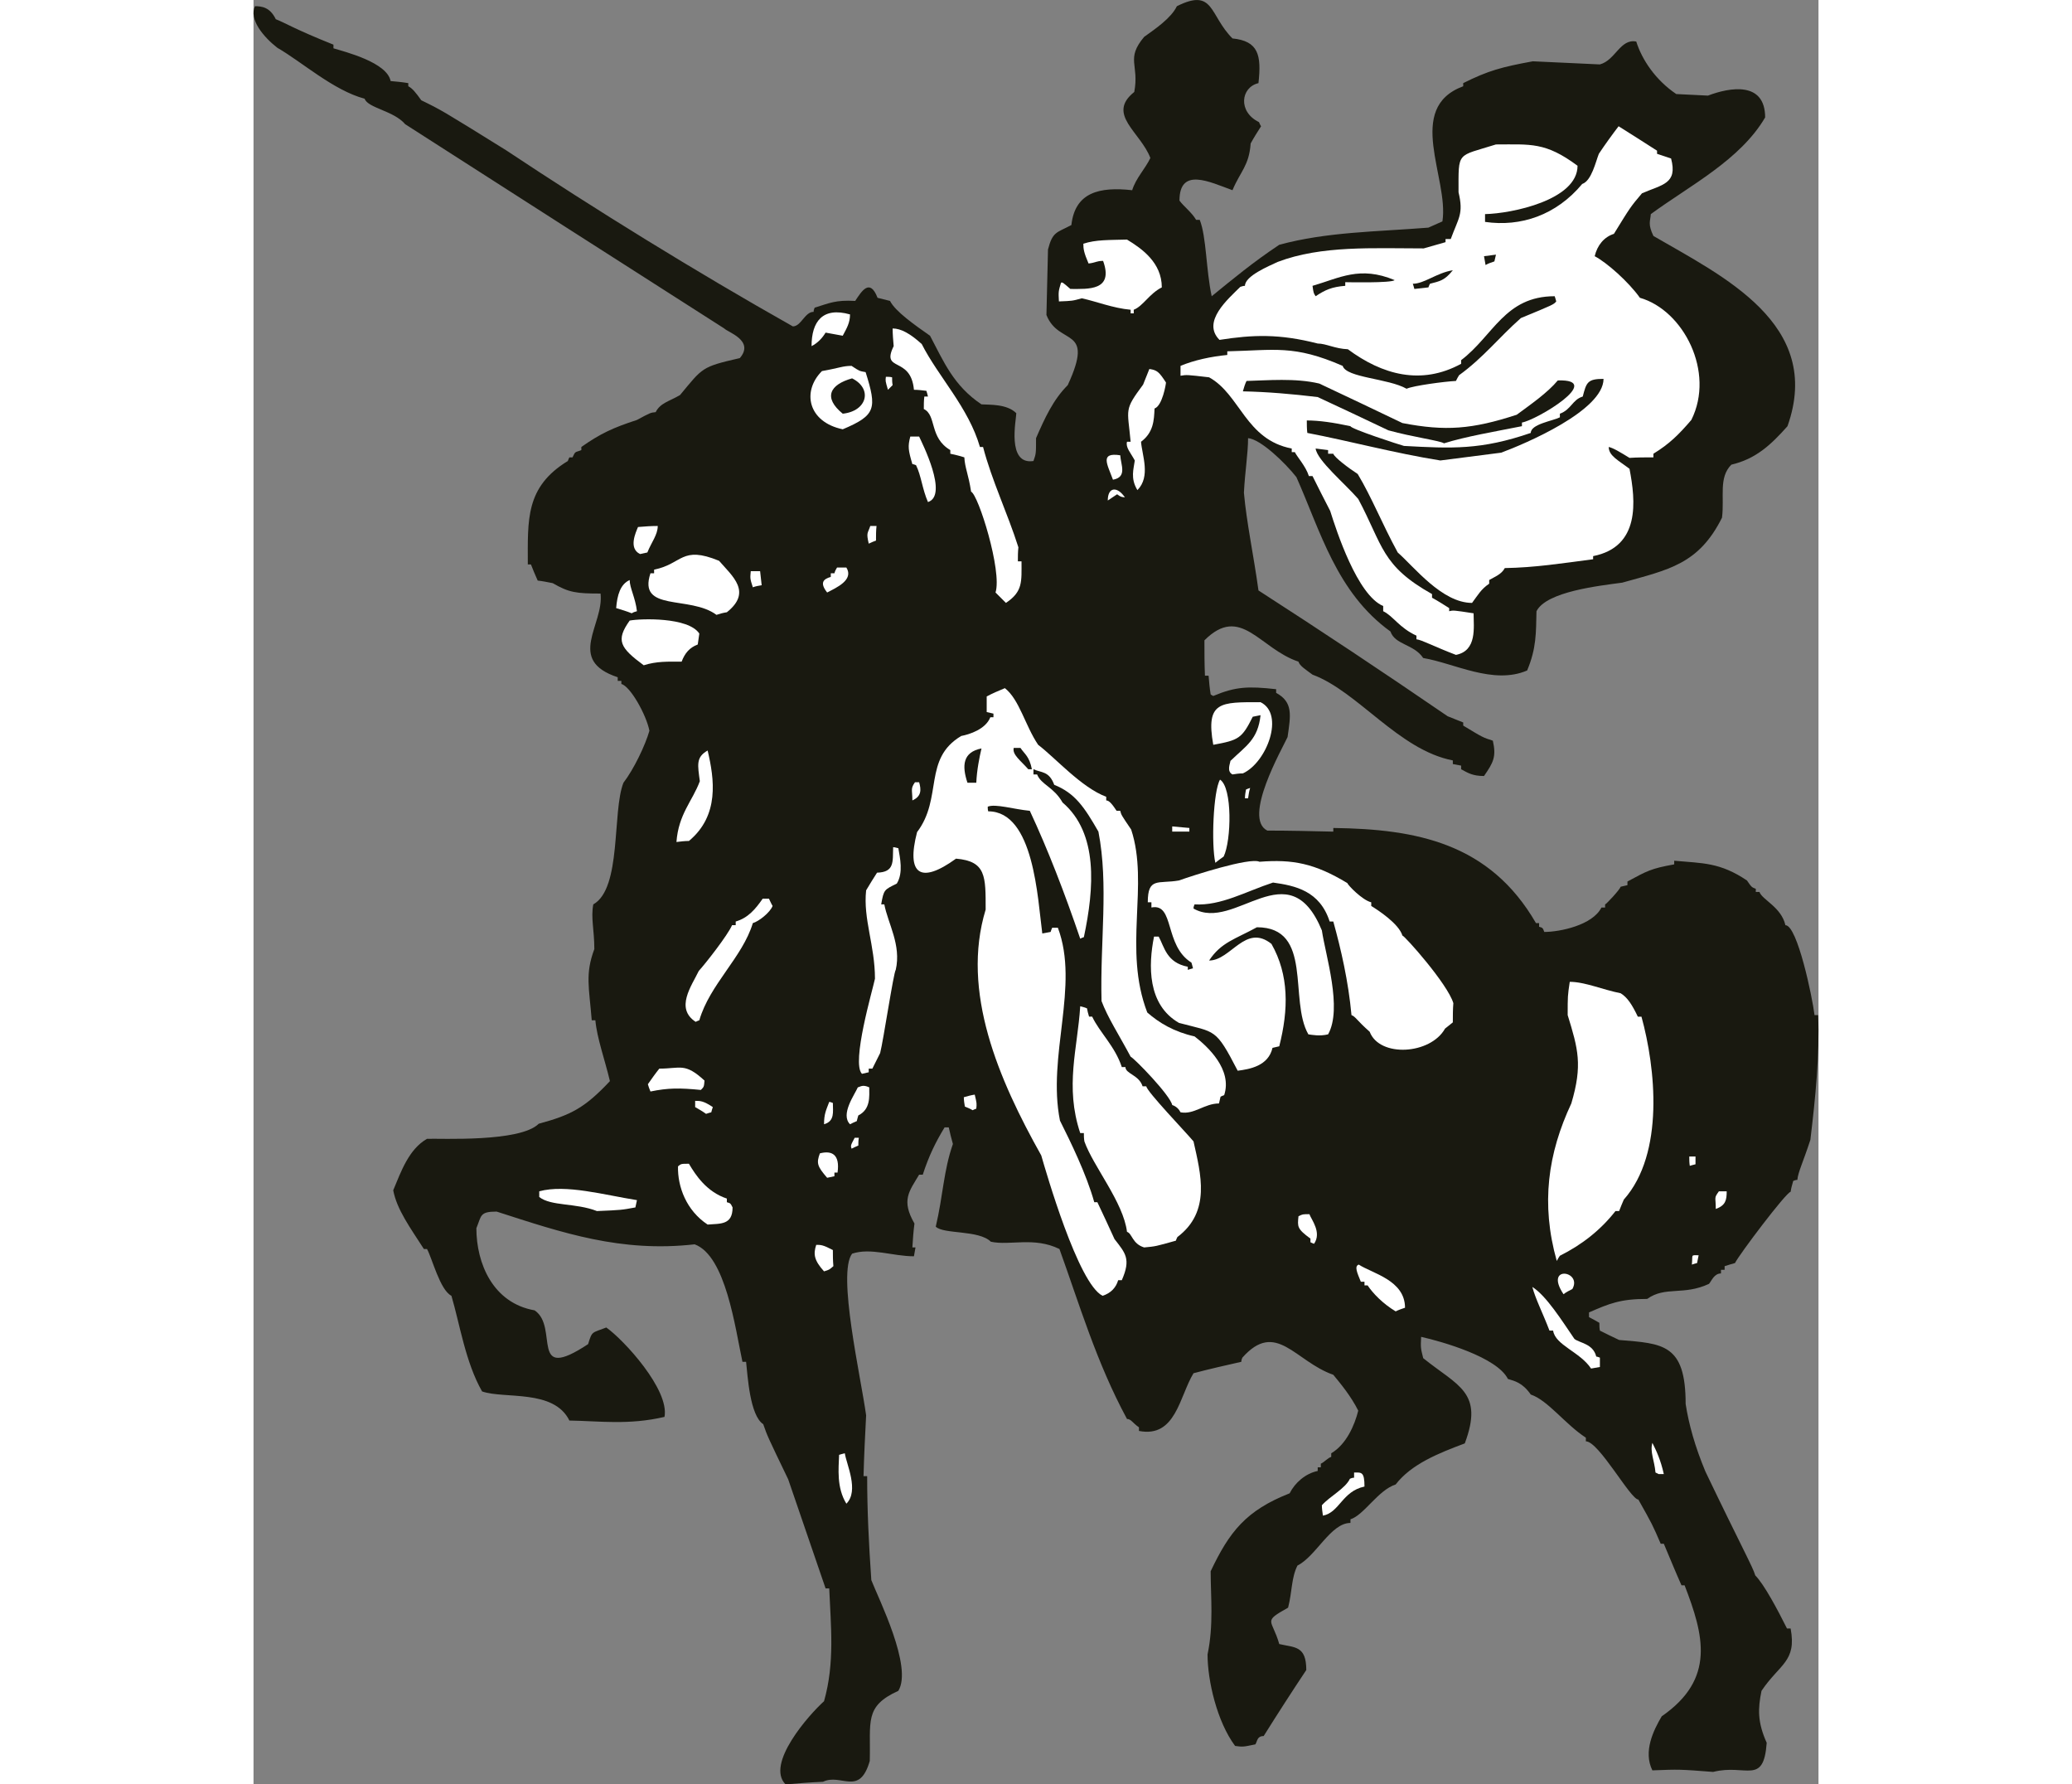 <?xml version="1.0" encoding="UTF-8"?>
<!DOCTYPE svg PUBLIC "-//W3C//DTD SVG 1.1//EN" "http://www.w3.org/Graphics/SVG/1.1/DTD/svg11.dtd">
<!-- Creator: CorelDRAW -->
<svg xmlns="http://www.w3.org/2000/svg" xml:space="preserve" width="7.848in" height="6.757in" version="1.1" style="shape-rendering:geometricPrecision; text-rendering:geometricPrecision; image-rendering:optimizeQuality; fill-rule:evenodd; clip-rule:evenodd"
viewBox="0 0 7847.72 8945.85"
 xmlns:xlink="http://www.w3.org/1999/xlink"
 xmlns:xodm="http://www.corel.com/coreldraw/odm/2003">
 <rect x="0" y="0" width="7847.72" height="8945.85" fill="#808080" stroke="none"/>
 <defs>
  <style type="text/css">
   <![CDATA[
    .fil0 {fill:#191910}
    .fil1 {fill:white}
   ]]>
  </style>
 </defs>
 <g id="Outline">
  <g id="_2008644816976">
   <path class="fil0" d="M2668.1 8945.85c-101.63,-101.63 117.27,-349.19 192.83,-416.95 54.73,-192.83 33.88,-377.86 26.06,-565.48 -7.81,0 -13.03,0 -18.23,0 -62.55,-182.41 -125.09,-364.83 -187.63,-547.24 -104.24,-216.29 -104.24,-216.29 -125.09,-276.22 -67.75,-44.31 -78.18,-244.96 -85.99,-312.72 -7.82,0 -13.04,0 -18.24,0 -36.48,-169.38 -83.39,-531.61 -239.75,-588.93 -370.04,41.69 -661.9,-57.33 -992.85,-164.17 -86,0 -75.58,20.84 -101.63,83.39 0,177.2 83.39,375.25 291.86,411.73 125.09,83.39 -31.27,367.44 268.41,169.39 20.85,-67.75 18.24,-54.73 91.21,-83.39 88.6,62.54 317.92,312.71 291.86,448.22 -179.81,41.69 -323.13,20.84 -476.88,18.24 -78.18,-158.97 -325.74,-106.85 -437.8,-145.94 -83.39,-145.93 -112.05,-338.76 -153.75,-479.49 -57.33,-28.66 -96.42,-187.62 -122.47,-234.53 -5.21,0 -10.43,0 -15.64,0 -70.36,-109.45 -135.51,-198.05 -153.75,-294.47 39.09,-93.81 78.18,-205.87 169.39,-257.98 67.75,-2.61 466.46,18.23 560.27,-75.58 164.17,-44.3 231.93,-80.78 357.01,-213.68 -26.06,-109.45 -65.15,-216.29 -72.97,-304.9 -7.82,0 -13.03,0 -18.24,0 -13.03,-164.17 -33.88,-231.93 13.03,-357.01 0,-96.42 -18.24,-156.36 -5.21,-224.11 143.32,-80.78 93.81,-463.85 151.14,-609.78 52.11,-67.75 109.45,-187.63 130.29,-260.59 -15.64,-80.79 -96.43,-224.11 -140.72,-234.53 0,-5.21 0,-10.43 0,-15.64 -7.81,0 -13.03,0 -18.24,0 0,-7.82 0,-13.04 0,-18.24 -260.59,-86 -67.75,-263.2 -86,-419.55 -122.47,0 -158.96,-5.21 -239.74,-52.12 -26.06,-5.21 -52.12,-10.42 -75.58,-13.03 -13.03,-28.66 -23.45,-54.73 -33.88,-80.78 -5.21,0 -10.42,0 -15.64,0 0,-224.11 -13.03,-388.28 200.66,-518.58 2.61,-7.82 5.21,-13.03 7.82,-18.24 5.21,0 10.42,0 15.64,0 15.64,-33.88 13.03,-23.46 44.3,-36.48 0,-5.21 0,-10.42 0,-15.64 96.42,-67.75 158.97,-96.42 278.83,-135.51 67.75,-36.48 67.75,-36.48 93.82,-39.08 23.45,-46.91 70.36,-54.73 122.47,-86 114.67,-138.12 106.85,-140.72 299.68,-185.02 75.58,-88.6 -62.54,-130.29 -78.18,-148.54 -534.21,-341.38 -1068.43,-682.75 -1600.04,-1024.13 -57.33,-67.75 -187.62,-80.78 -203.26,-127.69 -156.36,-41.7 -315.32,-185.02 -437.8,-255.38 -70.36,-54.72 -143.33,-143.32 -112.05,-208.47 33.88,0 75.57,5.21 104.23,65.15 46.91,18.24 93.82,49.51 289.26,127.69 0,5.21 0,10.43 0,18.24 59.93,18.24 268.41,70.36 286.65,164.17 28.66,2.61 57.33,5.21 88.6,10.43 0,5.21 0,10.42 0,15.64 20.85,10.42 39.09,33.88 65.15,70.36 101.63,49.51 101.63,49.51 424.77,250.16 443,294.47 948.55,607.18 1438.46,883.41 41.7,0 59.94,-72.96 104.24,-72.96 0,-7.82 2.61,-15.64 5.21,-20.85 75.57,-23.46 104.24,-39.09 203.26,-33.88 31.27,-46.91 72.96,-117.27 112.05,-15.64 20.85,5.21 41.69,10.42 62.54,15.64 26.06,52.12 122.48,119.87 200.66,174.6 67.75,127.69 117.27,250.17 257.99,343.98 41.69,2.61 127.69,-2.61 174.59,44.3 0,31.27 -49.51,260.6 86,239.75 13.03,-36.48 13.03,-36.48 13.03,-114.66 44.3,-101.63 86,-192.84 158.97,-265.8 138.11,-299.68 -44.31,-192.84 -106.85,-351.8 2.61,-109.45 5.21,-218.9 7.82,-328.34 23.45,-91.21 44.3,-83.39 117.27,-122.48 18.23,-164.17 140.72,-192.83 304.89,-174.6 18.24,-59.93 65.15,-106.84 91.21,-161.56 -49.51,-130.29 -221.51,-218.9 -80.78,-330.95 26.06,-138.12 -44.31,-164.17 49.51,-276.22 54.72,-39.09 135.5,-93.82 164.17,-153.75 187.62,-93.81 161.56,44.3 278.83,161.56 130.29,13.03 145.93,83.39 130.29,224.11 -88.6,20.84 -104.24,143.32 2.61,195.44 2.61,5.21 5.21,13.03 10.42,20.85 -18.24,28.66 -36.48,57.33 -52.12,86 -7.81,112.05 -52.11,140.72 -91.2,234.53 -114.66,-41.69 -265.8,-117.27 -265.8,52.12 20.85,28.67 62.54,59.94 83.39,96.42 5.21,0 10.42,0 18.24,0 33.88,86 31.27,250.17 59.93,383.07 112.05,-91.2 205.87,-169.38 338.77,-257.98 239.74,-65.15 487.31,-65.15 747.9,-86 23.45,-10.42 46.91,-20.85 70.36,-31.27 33.88,-216.29 -190.24,-568.09 104.23,-677.54 0,-5.21 0,-10.43 0,-15.64 125.09,-62.55 192.84,-80.78 349.19,-109.45 112.06,5.21 224.11,10.43 336.17,15.64 78.18,-20.84 101.63,-130.29 182.41,-114.66 28.67,91.21 96.42,192.84 200.66,263.2 52.12,2.61 104.24,5.21 158.97,7.82 109.45,-41.7 286.65,-72.97 286.65,109.45 -125.08,213.69 -377.86,341.38 -573.3,484.7 -2.61,36.48 -15.64,49.51 13.03,109.45 343.98,200.66 854.74,440.4 672.33,953.76 -83.39,93.82 -158.97,164.17 -281.44,192.84 -65.16,65.15 -33.88,161.56 -46.91,265.8 -117.27,234.53 -268.4,260.59 -500.34,325.74 -114.66,15.64 -380.46,44.3 -429.98,143.33 -2.61,109.45 0,185.01 -46.91,297.07 -169.39,72.96 -364.83,-36.48 -521.19,-62.55 -46.91,-70.35 -140.72,-65.15 -164.17,-132.9 -271.01,-195.44 -351.8,-505.54 -471.67,-773.95 -57.33,-72.97 -179.81,-190.24 -242.35,-195.44 0,75.57 -15.64,169.39 -20.85,273.62 13.04,148.54 49.52,317.92 72.97,489.92 315.32,203.26 617.6,403.92 948.55,630.63 26.06,10.42 52.12,20.85 78.18,31.27 0,5.21 0,10.42 0,15.64 99.02,59.93 99.02,59.93 148.54,75.58 18.24,80.78 2.61,109.45 -44.3,177.2 -57.33,0 -80.78,-15.64 -114.66,-33.88 0,-7.82 0,-13.03 0,-18.24 -15.64,-2.61 -28.66,-5.21 -41.69,-7.82 0,-7.81 0,-13.03 0,-18.23 -271.02,-52.12 -476.89,-346.59 -703.6,-429.98 -31.27,-23.45 -65.15,-44.3 -70.36,-65.15 -195.44,-65.15 -289.26,-289.25 -471.67,-106.84 0,57.33 0,117.27 2.61,177.2 5.21,0 10.43,0 18.24,0 2.61,31.27 5.21,62.54 10.43,93.81 2.6,2.61 7.81,5.21 13.03,7.82 112.05,-46.91 174.59,-49.51 315.32,-33.88 0,5.21 0,10.42 0,18.24 86,46.91 72.96,112.05 57.33,221.51 -26.06,57.33 -226.71,406.52 -101.63,469.06 109.45,0 218.9,2.61 330.96,5.21 0,-7.81 0,-13.03 0,-18.24 416.94,5.21 784.38,75.58 1016.3,476.89 5.21,0 10.43,0 15.64,0 0,5.21 0,10.42 0,18.23 18.23,5.21 18.23,5.21 26.06,26.06 78.18,0 242.35,-33.88 286.65,-122.48 5.21,0 10.42,0 18.24,0 0,-5.21 0,-10.42 0,-15.64 7.81,-2.61 72.96,-72.96 78.18,-88.6 10.42,-2.61 20.85,-5.21 33.88,-7.82 0,-7.82 0,-13.03 0,-18.24 96.42,-52.12 117.27,-65.15 234.53,-86 0,-7.81 0,-13.03 0,-18.24 143.32,13.04 229.32,7.82 364.83,99.02 23.45,33.88 23.45,33.88 44.3,41.7 0,5.21 0,10.42 0,15.64 5.21,0 10.43,0 18.24,0 13.03,39.09 109.45,75.57 130.29,166.78 59.94,0 135.51,362.22 145.94,450.82 5.21,0 10.42,0 18.23,0 7.82,200.66 -13.03,409.13 -39.08,625.42 -36.48,112.06 -62.54,164.17 -65.15,200.66 -7.82,0 -15.64,2.61 -20.85,5.21 -5.21,18.24 -10.42,36.48 -13.03,54.73 -20.85,0 -260.6,317.92 -278.84,357.01 -18.23,5.21 -36.48,10.42 -52.11,15.64 0,5.21 0,10.43 0,18.24 -7.82,0 -13.04,0 -18.24,0 0,5.21 0,10.42 0,18.24 -33.88,0 -46.91,36.48 -59.94,52.12 -127.69,59.93 -218.9,10.42 -310.1,75.57 -135.51,0 -190.24,23.46 -291.87,67.75 0,7.82 0,15.64 0,23.46 15.64,7.81 33.88,18.24 52.12,28.66 0,13.03 0,26.06 2.61,39.09 31.27,15.64 62.54,31.27 96.42,46.91 218.9,18.24 333.56,18.24 333.56,320.53 15.64,101.63 46.91,213.68 99.02,338.76 177.21,370.04 239.75,482.09 250.17,521.19 44.31,44.3 112.06,171.99 158.97,265.8 5.21,0 10.42,0 18.24,0 31.27,166.78 -54.73,177.2 -145.94,312.71 -18.23,88.6 -20.84,156.36 26.06,260.6 -15.64,216.29 -104.24,104.23 -268.41,145.93 -169.39,-13.03 -169.39,-13.03 -304.9,-7.82 -46.91,-93.81 5.21,-200.66 46.91,-271.01 271.01,-187.63 211.08,-406.53 114.66,-656.7 -5.21,0 -10.43,0 -15.64,0 -31.28,-70.36 -59.94,-140.72 -88.6,-208.47 -5.21,0 -10.42,0 -15.64,0 -41.7,-96.43 -41.7,-96.43 -112.05,-221.51 -39.09,0 -198.05,-291.87 -263.2,-291.87 0,-7.81 0,-13.03 0,-18.24 -104.23,-67.75 -190.23,-187.62 -276.22,-216.29 -41.69,-59.93 -80.78,-67.75 -114.66,-78.18 -54.73,-109.45 -330.95,-187.63 -435.19,-211.08 -2.61,54.73 -2.61,54.73 10.42,106.84 174.6,140.72 304.9,169.39 208.48,427.38 -132.9,49.51 -268.41,104.23 -346.59,205.86 -88.6,28.67 -158.97,153.75 -226.72,174.6 0,5.21 0,10.42 0,18.24 -99.02,0 -171.99,166.78 -265.8,213.68 -31.27,62.54 -26.06,130.29 -46.91,211.08 -130.29,72.97 -80.78,54.73 -44.3,182.41 78.18,18.24 135.51,7.82 135.51,130.29 -72.97,109.45 -143.33,218.9 -213.68,330.96 -33.88,0 -31.28,26.06 -41.7,41.69 -62.54,13.03 -62.54,13.03 -101.63,7.82 -91.2,-122.48 -138.12,-328.35 -138.12,-458.65 31.28,-148.54 15.64,-286.65 15.64,-416.95 93.81,-198.05 177.2,-304.89 396.1,-390.88 26.06,-52.12 78.18,-99.02 140.72,-112.06 0,-7.81 0,-13.03 0,-18.23 5.21,0 10.43,0 15.64,0 0,-7.82 0,-13.04 0,-18.24 18.24,-7.82 33.88,-28.67 52.12,-33.88 0,-7.82 0,-13.04 0,-18.24 75.58,-44.31 117.27,-140.72 135.51,-213.68 -36.48,-72.97 -88.6,-135.51 -125.08,-179.81 -192.84,-67.75 -286.65,-276.22 -456.04,-85.99 -2.61,5.21 -5.21,13.03 -5.21,20.84 -80.78,18.24 -161.56,36.48 -239.74,57.33 -70.36,114.66 -88.6,325.74 -273.63,289.26 0,-7.82 0,-13.04 0,-18.24 -31.27,-20.85 -39.09,-41.7 -59.93,-41.7 -153.75,-284.05 -239.75,-578.51 -338.77,-852.14 -127.69,-62.54 -247.56,-15.64 -343.98,-36.48 -59.94,-59.94 -237.14,-36.48 -276.23,-75.58 36.48,-153.75 39.09,-281.44 86,-414.34 -7.81,-28.66 -15.64,-57.33 -20.85,-83.39 -7.81,0 -15.64,0 -20.84,0 -44.31,72.97 -78.18,140.72 -109.45,237.14 -7.81,0 -13.03,0 -18.24,0 -49.51,83.39 -91.2,127.69 -23.45,244.95 -5.21,39.09 -7.82,78.18 -10.43,119.87 5.21,0 10.43,0 15.64,0 -2.6,13.03 -5.21,28.66 -7.81,44.3 -106.85,0 -216.29,-44.3 -310.1,-13.03 -75.58,99.02 44.3,620.21 70.35,810.44 -5.21,101.63 -10.42,203.26 -13.03,304.9 5.21,0 10.43,0 18.24,0 0,169.39 7.82,333.56 20.85,521.19 36.48,93.81 208.47,435.18 135.51,555.06 -171.99,78.18 -138.12,153.75 -143.33,351.8 -52.12,179.81 -143.32,59.93 -234.53,104.24 -62.54,2.61 -125.08,7.81 -187.62,13.03z"/>
   <path class="fil1" d="M5362.62 7598.59c-2.61,-18.24 -5.21,-36.48 -5.21,-52.12 39.09,-44.3 117.27,-83.39 140.72,-132.9 5.21,-2.61 13.03,-5.21 20.84,-5.21 0,-10.42 0,-18.23 0,-26.06 36.48,0 52.12,-5.21 52.12,70.36 -112.05,23.45 -125.08,130.29 -208.47,145.93z"/>
   <path class="fil1" d="M2972.99 7538.66c-49.51,-80.79 -39.08,-174.6 -36.48,-244.96 7.81,-2.61 18.23,-5.21 28.66,-7.81 7.81,54.72 72.96,187.63 7.81,252.78z"/>
   <path class="fil1" d="M7046.04 7390.12c-5.21,-2.61 -10.42,-5.21 -15.64,-7.82 -5.21,-59.93 -28.66,-104.24 -15.64,-148.54 20.85,41.69 41.7,86 57.33,156.36 -10.42,0 -18.24,0 -26.06,0z"/>
   <path class="fil1" d="M6707.27 6861.12c-54.73,-83.39 -179.81,-117.27 -190.24,-190.23 -7.81,0 -13.03,0 -18.24,0 -33.88,-88.6 -70.35,-158.97 -85.99,-218.9 70.35,44.3 148.54,169.39 211.08,260.59 26.06,20.85 93.81,23.46 109.45,88.6 5.21,0 10.43,2.61 18.24,5.21 0,15.64 0,31.27 0,46.91 -15.64,2.61 -31.27,5.21 -44.3,7.81z"/>
   <path class="fil1" d="M5727.45 6574.47c-65.15,-39.09 -114.66,-91.21 -140.72,-130.3 -5.21,0 -10.42,0 -15.64,0 0,-7.81 0,-13.03 0,-18.24 -7.81,0 -13.03,0 -18.24,0 -18.24,-44.3 -33.88,-78.18 -10.42,-85.99 67.75,44.3 231.93,78.18 231.93,216.29 -15.64,5.21 -31.27,10.42 -46.91,18.24z"/>
   <path class="fil1" d="M4257.71 6496.29c-122.48,-59.93 -284.05,-622.81 -307.49,-703.59 -213.69,-380.47 -403.92,-820.87 -278.84,-1232.6 0,-166.78 2.61,-242.35 -148.54,-255.38 -179.81,130.29 -250.17,78.18 -195.44,-132.9 130.29,-171.99 28.66,-367.44 221.51,-482.09 41.69,-7.82 122.47,-33.88 145.93,-93.81 5.21,0 10.42,0 15.64,0 0,-7.82 0,-13.04 0,-18.24 -13.03,-2.61 -23.46,-5.21 -33.88,-7.82 0,-26.06 0,-52.12 0,-78.18 28.66,-15.64 59.93,-28.66 91.21,-41.7 72.96,57.33 101.62,187.63 166.78,284.05 85.99,65.15 216.29,213.68 341.37,260.6 0,5.21 0,10.42 0,18.24 15.64,0 31.27,20.84 52.12,52.11 5.21,0 10.42,0 18.24,0 5.21,20.85 5.21,20.85 54.72,93.82 91.21,276.22 -41.69,599.36 80.79,917.28 59.93,52.11 132.9,96.42 237.13,119.87 67.75,52.12 190.24,166.78 148.54,294.47 -7.81,2.61 -13.03,5.21 -18.23,7.81 -2.61,10.43 -5.21,20.85 -7.82,33.88 -72.97,0 -125.08,57.33 -192.83,44.31 -13.04,-26.06 -33.88,-33.88 -41.7,-36.48 -10.42,-49.51 -187.63,-231.93 -208.47,-242.35 -59.94,-112.05 -114.66,-195.44 -145.94,-278.83 -7.81,-299.68 36.48,-581.12 -15.64,-849.53 -70.35,-122.48 -117.27,-192.83 -221.5,-234.53 -26.06,-70.36 -65.15,-59.93 -104.24,-78.18 0,7.81 0,15.64 0,26.06 5.21,0 10.42,0 18.24,0 20.85,52.12 83.39,62.55 127.69,140.72 179.81,153.75 158.97,429.98 106.85,674.93 -7.82,2.61 -13.03,5.21 -18.24,7.82 -78.18,-229.32 -161.56,-445.61 -252.78,-641.06 -80.78,-7.81 -171.99,-36.48 -211.08,-20.84 0,7.81 0,15.64 2.61,23.45 229.32,0 247.56,437.8 271.01,612.39 13.03,-2.6 26.06,-5.21 41.7,-7.81 2.61,-7.82 5.21,-15.64 7.81,-20.85 7.82,0 18.24,0 28.67,0 109.45,291.87 -54.73,641.06 10.42,966.8 52.12,104.24 132.9,268.41 171.99,409.13 5.21,0 10.42,0 15.64,0 28.66,59.94 57.33,122.48 85.99,185.02 54.73,70.36 83.39,99.02 36.48,205.87 -7.81,0 -13.03,0 -18.24,0 -10.42,36.48 -36.48,65.15 -78.18,78.18z"/>
   <path class="fil1" d="M6569.16 6488.47c-99.02,-148.54 96.42,-117.27 44.3,-26.06 -15.64,7.82 -31.27,15.64 -44.3,26.06z"/>
   <path class="fil1" d="M2860.93 6373.81c-49.51,-54.73 -54.73,-86 -39.09,-132.9 23.46,0 33.88,0 83.39,26.06 0,26.06 0,52.12 2.61,80.78 -20.85,18.24 -20.85,18.24 -46.91,26.06z"/>
   <path class="fil1" d="M7212.81 6339.94c5.21,-52.12 -7.81,-46.91 33.88,-46.91 -2.6,13.04 -5.21,26.06 -7.81,39.09 -10.42,2.61 -18.24,5.21 -26.06,7.82z"/>
   <path class="fil1" d="M6535.28 6321.7c-80.78,-286.65 -44.3,-539.43 72.97,-789.6 57.33,-192.83 33.88,-273.62 -18.24,-443 0,-96.42 0,-96.42 10.42,-166.78 75.58,0 164.17,39.09 255.38,57.33 33.88,20.85 57.33,57.33 86,117.27 5.21,0 10.42,0 18.24,0 70.35,255.38 117.27,685.36 -88.6,917.28 -7.82,18.24 -15.64,36.48 -23.46,57.33 -7.81,0 -13.03,0 -18.24,0 -75.57,96.42 -169.38,169.39 -278.83,224.1 -5.21,7.82 -10.42,15.64 -15.64,26.06z"/>
   <path class="fil1" d="M4466.18 6253.94c-59.94,-18.24 -59.94,-70.36 -86,-78.18 -18.24,-148.54 -169.39,-328.35 -213.68,-453.43 -2.61,-15.64 -2.61,-28.67 -2.61,-41.7 -7.82,0 -13.03,0 -18.24,0 -78.18,-234.53 -13.03,-424.76 0,-635.85 10.42,2.61 20.85,5.21 33.88,10.43 2.61,13.03 5.21,26.06 10.42,41.69 5.21,0 10.43,0 15.64,0 36.48,78.18 114.66,148.54 148.54,252.78 5.21,0 10.43,0 18.24,0 0,33.88 67.75,39.09 86,96.42 5.21,0 10.42,0 18.24,0 5.21,28.67 198.05,229.33 237.14,276.23 36.48,164.17 88.6,351.8 -80.78,479.49 -2.61,5.21 -5.21,10.42 -7.82,18.24 -101.63,28.66 -101.63,28.66 -158.96,33.88z"/>
   <path class="fil1" d="M5318.31 6235.7c-7.81,-2.61 -13.03,-5.21 -18.24,-7.82 0,-7.81 0,-13.03 0,-18.24 -67.75,-49.51 -65.15,-59.93 -59.93,-112.05 20.85,-10.42 20.85,-10.42 54.73,-10.42 10.42,28.66 62.54,91.2 23.45,148.54z"/>
   <path class="fil1" d="M2277.21 6139.28c-106.84,-70.36 -151.14,-190.24 -148.54,-291.87 15.64,-13.03 15.64,-13.03 54.73,-13.03 33.88,57.33 88.6,140.72 190.23,174.6 0,5.21 0,10.42 0,18.23 18.24,5.21 18.24,5.21 28.67,26.06 0,88.6 -59.94,80.78 -125.09,86z"/>
   <path class="fil1" d="M1722.15 6071.53c-106.85,-41.7 -229.33,-23.46 -289.26,-70.36 0,-10.42 0,-20.85 0,-28.66 132.9,-36.48 325.74,18.24 489.91,44.3 -2.6,10.42 -5.21,23.46 -7.81,36.48 -70.36,13.03 -70.36,13.03 -192.83,18.24z"/>
   <path class="fil1" d="M7332.69 6061.1c0,-62.54 -10.42,-52.11 15.64,-88.6 13.04,0 26.06,0 39.09,0 0,44.3 -5.21,70.35 -54.73,88.6z"/>
   <path class="fil1" d="M2876.57 5904.75c-49.51,-57.33 -54.73,-72.97 -36.48,-122.48 59.94,-15.64 101.63,5.21 88.6,96.42 -5.21,0 -10.42,0 -15.64,0 0,5.21 0,10.43 0,18.24 -13.03,2.61 -26.06,5.21 -36.48,7.82z"/>
   <path class="fil1" d="M7202.39 5844.81c-2.61,-15.64 -2.61,-31.27 -2.61,-46.91 10.43,0 20.85,0 31.27,0 0,13.03 0,26.06 0,39.09 -10.42,2.61 -20.84,5.21 -28.66,7.81z"/>
   <path class="fil1" d="M2999.05 5758.82c-5.21,-15.64 -5.21,-15.64 15.64,-54.73 5.21,0 13.03,0 20.85,0 -2.61,13.03 -2.61,26.06 -2.61,39.09 -13.03,5.21 -23.46,10.42 -33.88,15.64z"/>
   <path class="fil1" d="M2860.93 5636.34c0,-52.12 10.42,-70.36 26.06,-112.05 5.21,0 10.43,2.61 18.24,5.21 0,44.31 10.43,91.21 -44.3,106.85z"/>
   <path class="fil1" d="M2991.23 5636.34c-49.51,-49.51 23.46,-148.54 39.09,-185.02 13.03,-2.61 23.45,-15.64 57.33,0 0,44.3 7.82,109.45 -54.72,140.72 -2.61,7.81 -5.21,18.24 -7.82,28.66 -13.03,5.21 -23.45,10.42 -33.88,15.64z"/>
   <path class="fil1" d="M2269.39 5584.22c-18.24,-13.03 -36.48,-23.46 -54.73,-33.88 0,-10.42 0,-20.85 0,-31.27 26.06,0 41.69,0 88.6,31.27 -2.61,7.82 -5.21,15.64 -7.82,26.06 -10.42,2.6 -18.24,5.21 -26.06,7.81z"/>
   <path class="fil1" d="M3606.22 5565.98c-13.03,-7.81 -26.06,-13.03 -39.08,-18.24 -2.61,-15.64 -5.21,-31.27 -5.21,-46.91 18.24,-5.21 36.48,-10.42 54.73,-13.03 10.42,44.3 10.42,44.3 7.81,70.36 -7.81,2.6 -13.03,5.21 -18.24,7.81z"/>
   <path class="fil1" d="M1990.55 5472.16c-5.21,-13.03 -10.42,-26.06 -13.03,-36.48 18.24,-26.06 36.48,-52.12 57.33,-78.18 106.84,0 127.69,-31.27 226.71,59.93 -2.61,31.27 -2.61,31.27 -18.24,46.91 -106.84,-10.42 -164.17,-10.42 -252.78,7.82z"/>
   <path class="fil1" d="M3051.17 5383.56c-54.73,-54.73 54.72,-424.76 65.15,-476.88 0,-166.78 -59.94,-299.68 -44.31,-443.01 18.24,-31.27 36.48,-59.93 54.73,-88.6 88.6,-2.61 78.18,-54.73 80.78,-127.7 7.82,0 15.64,2.61 26.06,5.21 7.81,46.91 26.06,122.48 -7.82,177.2 -62.54,31.28 -65.15,28.67 -78.18,104.24 5.21,0 10.42,0 15.64,0 18.24,96.42 86,203.26 57.33,328.34 -10.42,10.43 -62.54,357.01 -78.18,416.95 -13.03,26.06 -26.06,52.12 -39.09,78.18 -7.81,0 -13.03,0 -18.23,0 0,5.21 0,10.42 0,18.24 -13.04,2.6 -23.46,5.21 -33.88,7.81z"/>
   <path class="fil1" d="M4935.24 5367.93c-112.05,-216.29 -109.45,-190.23 -294.47,-239.75 -158.96,-91.2 -153.75,-289.25 -125.08,-432.58 7.81,0 15.64,0 23.45,0 28.66,52.12 39.09,130.3 145.93,151.14 0,5.21 0,10.43 0,15.64 7.82,-2.6 15.64,-5.21 26.06,-7.81 -2.61,-10.42 -5.21,-20.85 -7.82,-28.66 -138.11,-86 -83.39,-299.68 -200.66,-276.23 0,-10.42 0,-18.24 0,-26.06 -7.81,0 -13.03,0 -18.24,0 0,-127.7 52.12,-91.21 156.36,-109.45 65.15,-23.45 354.41,-117.27 403.92,-93.81 166.78,-13.03 276.22,7.82 440.4,106.85 2.61,10.42 75.58,85.99 119.87,96.42 0,5.21 0,10.42 0,18.24 33.88,20.84 138.12,88.6 156.36,148.54 10.42,0 226.71,242.35 255.38,338.76 -2.6,31.28 -2.6,62.55 -2.6,96.43 -13.04,10.42 -26.06,20.84 -39.09,31.27 -72.97,130.29 -328.34,145.93 -377.86,15.64 -65.15,-57.33 -70.36,-75.58 -91.21,-83.39 -15.64,-169.39 -52.12,-328.34 -91.2,-469.07 -7.82,0 -13.04,0 -18.24,0 -49.51,-153.75 -171.99,-179.81 -284.05,-195.44 -135.51,44.3 -260.6,117.27 -393.5,109.45 -2.6,5.21 -5.21,13.03 -5.21,20.85 208.47,119.87 476.88,-294.47 643.66,109.45 18.24,125.09 104.24,390.89 31.27,521.19 -41.69,10.42 -80.78,2.61 -99.02,0 -99.02,-171.99 26.06,-536.82 -257.98,-536.82 -109.45,59.94 -179.81,75.58 -239.75,166.78 109.45,0 182.41,-187.62 312.71,-83.39 88.6,156.36 86,328.35 39.09,513.37 -13.03,2.61 -23.46,5.21 -33.88,7.82 -20.85,91.2 -114.66,106.85 -174.6,114.66z"/>
   <path class="fil1" d="M2217.27 5122.97c-104.24,-67.75 -20.85,-179.81 15.64,-255.38 31.27,-33.88 145.93,-179.81 166.78,-229.32 5.21,0 10.42,0 18.24,0 0,-7.82 0,-13.03 0,-18.24 62.54,-18.24 99.02,-62.54 135.51,-114.66 10.42,0 20.84,0 31.27,0 5.21,10.42 10.42,23.46 18.24,36.48 -13.04,33.88 -70.36,78.18 -99.02,86 -52.12,171.99 -216.29,307.49 -268.41,487.3 -7.82,2.61 -13.04,5.21 -18.24,7.82z"/>
   <path class="fil1" d="M4823.19 4325.56c-20.85,-91.21 -10.42,-359.62 23.46,-416.95 62.54,39.08 57.33,304.89 18.24,385.68 -15.64,10.42 -28.67,20.84 -41.7,31.27z"/>
   <path class="fil1" d="M2120.86 4221.32c10.42,-140.72 80.78,-205.87 117.26,-304.9 -10.42,-80.78 -20.84,-119.87 39.09,-153.74 33.88,143.32 59.94,325.74 -93.81,453.42 -20.85,0 -41.7,2.61 -62.54,5.21z"/>
   <path class="fil1" d="M4606.9 4169.2c0,-10.42 0,-18.24 0,-26.06 28.66,2.61 57.33,5.21 86,7.81 0,5.21 0,10.43 0,18.24 -28.66,0 -57.33,0 -86,0z"/>
   <path class="fil1" d="M3303.94 4012.85c0,-54.73 -10.42,-57.33 13.04,-91.21 5.21,0 13.03,0 20.84,0 10.43,36.48 13.04,70.36 -33.88,91.21z"/>
   <path class="fil1" d="M4971.73 4002.42c0,-15.64 2.61,-31.27 5.21,-44.3 5.21,-2.61 13.03,-5.21 20.85,-7.82 -5.21,15.64 -7.82,33.88 -10.43,52.12 -5.21,0 -10.42,0 -15.64,0z"/>
   <path class="fil0" d="M3580.17 3924.25c-28.66,-86 -23.46,-153.75 70.36,-171.99 -10.43,44.31 -23.46,109.45 -26.06,171.99 -15.64,0 -31.27,0 -44.3,0z"/>
   <path class="fil1" d="M4909.19 3882.55c-31.27,-15.64 -10.42,-57.33 -10.42,-67.75 78.18,-75.57 138.11,-106.84 151.14,-229.32 -13.03,2.61 -26.06,5.21 -39.08,7.82 -54.73,109.45 -70.36,117.27 -198.05,140.72 -39.09,-218.9 36.48,-213.68 237.13,-213.68 122.48,59.94 31.28,302.29 -88.6,357.01 -18.24,0 -36.48,2.61 -52.12,5.21z"/>
   <path class="fil0" d="M3885.06 3856.49c-39.09,-44.3 -80.79,-72.97 -72.97,-106.85 10.42,0 20.85,0 33.88,0 20.85,31.27 44.3,41.7 57.33,106.85 -7.81,0 -13.03,0 -18.23,0z"/>
   <path class="fil1" d="M1956.68 3335.31c-119.87,-88.6 -140.72,-125.08 -70.35,-224.1 54.72,-10.43 294.47,-18.24 349.19,65.15 -2.61,18.24 -5.21,36.48 -7.82,54.73 -41.69,15.64 -65.15,44.3 -80.78,85.99 -67.75,0 -125.08,-2.6 -190.24,18.24z"/>
   <path class="fil1" d="M6029.73 3283.19c-109.45,-41.69 -171.99,-75.57 -198.06,-78.18 0,-7.81 0,-13.03 0,-18.24 -85.99,-39.08 -117.26,-99.02 -166.77,-122.47 0,-10.43 0,-18.24 0,-26.06 -130.3,-54.73 -234.53,-377.86 -265.81,-476.88 -31.27,-59.94 -59.93,-117.27 -88.6,-174.6 -7.82,0 -13.03,0 -18.24,0 -15.64,-49.51 -57.33,-93.81 -70.36,-119.87 -5.21,0 -10.42,0 -15.64,0 0,-7.81 0,-13.03 0,-18.23 -231.93,-44.31 -257.98,-271.02 -414.34,-357.01 -112.05,-13.03 -112.05,-13.03 -143.32,-7.82 0,-18.23 0,-33.87 0,-49.51 67.75,-28.66 153.74,-46.91 234.53,-54.72 0,-7.82 0,-13.03 0,-18.24 237.13,-5.21 333.55,-33.88 578.51,72.96 18.24,59.94 229.32,62.55 320.52,114.67 33.88,-15.64 192.84,-36.48 247.57,-39.09 5.21,-10.42 10.42,-20.85 15.64,-28.66 122.47,-88.6 200.66,-190.24 310.1,-286.65 164.17,-67.75 164.17,-67.75 177.2,-83.39 -2.6,-10.42 -5.21,-18.24 -7.81,-26.06 -250.17,0 -307.5,198.06 -469.07,320.53 0,5.21 0,10.43 0,18.24 -200.66,109.45 -396.1,54.73 -568.09,-72.97 -65.15,-2.6 -109.45,-28.66 -151.14,-28.66 -192.83,-49.51 -325.74,-44.3 -492.52,-18.24 -91.21,-91.2 44.3,-205.86 104.24,-265.8 7.81,-2.61 15.64,-5.21 23.45,-5.21 0,-49.51 119.87,-99.02 164.17,-119.87 218.9,-83.39 479.49,-67.75 732.26,-67.75 36.48,-10.42 72.97,-20.85 109.45,-31.27 0,-5.21 0,-10.43 0,-15.64 7.81,0 15.64,0 26.06,0 39.09,-106.85 65.15,-125.09 39.09,-234.53 0,-208.48 -10.43,-177.21 187.63,-239.75 174.59,0 247.56,-13.03 409.13,106.85 0,171.99 -330.95,239.74 -463.85,242.35 0,13.03 0,26.06 0,39.09 179.81,26.06 357.01,-33.88 487.31,-190.24 46.91,-15.64 67.75,-112.05 83.39,-151.14 31.27,-46.91 65.15,-93.81 99.02,-138.11 62.54,39.08 127.69,80.78 192.83,122.47 0,5.21 0,10.43 0,15.64 23.46,7.82 46.91,15.64 70.36,23.46 33.88,127.69 -44.31,130.29 -145.93,174.59 -57.33,67.75 -57.33,67.75 -140.72,203.26 -49.51,15.64 -83.39,57.33 -96.42,112.06 59.93,31.27 169.39,127.69 226.71,208.47 218.9,62.54 377.86,372.65 257.99,612.39 -62.55,72.97 -109.45,119.87 -190.24,169.39 0,5.21 0,10.42 0,18.24 -41.69,0 -80.78,0 -119.87,2.61 -46.91,-28.67 -80.78,-49.51 -104.23,-54.73 0,44.3 49.51,67.75 104.23,109.45 31.27,161.57 54.73,390.89 -182.41,437.8 0,5.21 0,10.43 0,15.64 -158.96,20.85 -291.86,41.7 -443,44.31 -15.64,31.27 -52.12,44.3 -78.18,59.93 0,5.21 0,10.42 0,18.24 -41.7,28.66 -54.73,54.73 -86,96.42 -151.14,0 -291.87,-182.41 -372.65,-252.78 -78.18,-143.32 -130.29,-276.22 -200.66,-393.49 -44.3,-28.66 -117.27,-83.39 -122.47,-101.63 -10.43,0 -18.24,0 -26.06,0 0,-7.82 0,-13.03 0,-18.24 -20.85,-2.61 -41.69,-5.21 -62.54,-7.81 7.81,59.93 145.93,174.59 213.68,252.77 125.09,234.53 114.66,333.56 370.04,476.89 0,5.21 0,10.42 0,18.24 28.66,15.64 57.33,33.88 86,52.11 0,5.21 0,10.43 0,15.64 20.84,-5.21 20.84,-5.21 122.47,10.42 0,70.36 18.24,187.63 -88.6,208.47z"/>
   <path class="fil1" d="M2321.5 3082.53c-132.9,-99.02 -396.1,-13.03 -330.95,-208.47 5.21,0 10.43,0 18.24,0 0,-7.82 0,-13.03 0,-18.24 143.33,-28.66 135.51,-122.48 325.74,-44.3 67.75,78.18 166.78,156.35 39.08,257.98 -18.24,2.61 -36.48,7.82 -52.12,13.03z"/>
   <path class="fil1" d="M1896.74 3074.72c-26.06,-10.42 -52.12,-18.24 -78.18,-26.06 5.21,-65.15 20.84,-119.87 67.75,-140.72 0,39.09 28.66,88.6 36.48,156.36 -10.42,2.6 -18.23,5.21 -26.06,10.42z"/>
   <path class="fil1" d="M3773 3022.6c-18.24,-18.24 -36.48,-36.48 -52.12,-52.12 33.88,-106.84 -85.99,-489.91 -122.47,-505.54 -13.03,-86 -31.27,-119.87 -33.88,-171.99 -23.46,-7.82 -46.91,-13.03 -70.36,-18.24 0,-7.82 0,-13.03 0,-18.24 -106.85,-62.54 -67.75,-174.59 -132.9,-205.87 0,-20.84 0,-41.69 2.61,-62.54 5.21,0 10.42,0 18.24,0 -2.61,-10.42 -5.21,-20.85 -7.82,-28.66 -20.85,-2.61 -41.69,-5.21 -62.54,-5.21 -15.64,-171.99 -166.78,-86 -101.63,-218.9 -2.61,-31.27 -5.21,-59.93 -5.21,-88.6 41.7,0 88.6,26.06 145.94,78.18 83.39,164.17 234.53,317.92 291.86,515.97 5.21,0 10.42,0 15.64,0 44.3,169.39 122.48,330.95 177.2,502.94 -2.6,23.45 -2.6,46.91 -2.6,70.36 5.21,0 10.42,0 18.24,0 0,101.62 7.81,151.14 -78.18,208.47z"/>
   <path class="fil1" d="M2876.57 2970.48c-39.09,-49.51 -18.24,-67.75 18.24,-78.18 0,-7.82 0,-13.03 0,-18.24 5.21,0 10.42,0 18.24,0 2.61,-10.42 7.81,-20.85 13.03,-28.66 15.64,0 31.27,0 46.91,0 39.09,62.54 -52.12,101.63 -96.42,125.08z"/>
   <path class="fil1" d="M2503.93 2944.42c-15.64,-46.91 -13.04,-46.91 -10.43,-80.78 15.64,0 31.27,0 46.91,0 2.61,23.45 5.21,46.91 7.82,70.35 -15.64,2.61 -31.27,5.21 -44.3,10.43z"/>
   <path class="fil1" d="M1938.44 2777.64c-59.94,-28.67 -20.85,-109.45 -10.43,-135.51 31.27,-2.61 65.15,-5.21 99.02,-5.21 0,44.31 -31.27,80.78 -52.12,132.9 -13.03,2.61 -26.06,5.21 -36.48,7.82z"/>
   <path class="fil1" d="M3085.05 2725.53c-13.04,-57.33 -5.21,-49.51 7.81,-88.6 10.42,0 20.85,0 31.27,0 -2.61,23.46 -2.61,46.91 -2.61,72.97 -13.03,5.21 -26.06,10.42 -36.48,15.64z"/>
   <path class="fil1" d="M3382.12 2517.05c-28.67,-65.15 -33.88,-132.9 -59.94,-185.01 -7.81,-2.61 -13.03,-5.21 -18.24,-5.21 -20.84,-70.36 -23.45,-88.6 -10.42,-138.12 13.03,0 28.66,0 44.3,0 13.04,28.66 148.54,294.47 44.31,328.34z"/>
   <path class="fil1" d="M4283.77 2509.23c0,-67.75 46.91,-72.97 85.99,-15.64 -20.84,-2.61 -20.84,-2.61 -39.08,-15.64 -15.64,10.42 -31.27,20.85 -46.91,31.27z"/>
   <path class="fil1" d="M4432.31 2457.11c-36.48,-59.93 -18.24,-106.85 -13.04,-148.54 -20.84,-39.09 -46.91,-65.15 -39.08,-93.81 5.21,0 10.42,0 18.24,0 -15.64,-169.39 -33.88,-156.36 62.54,-286.65 10.42,-26.06 20.85,-52.12 31.27,-78.18 39.09,5.21 49.51,15.64 83.39,67.75 0,7.82 -18.24,117.27 -57.33,130.3 -2.6,59.93 -5.21,119.87 -67.75,166.78 5.21,67.75 49.51,174.59 -18.24,242.35z"/>
   <path class="fil1" d="M4309.82 2404.99c-28.66,-78.18 -67.75,-138.12 36.48,-122.47 2.61,46.91 36.48,109.45 -36.48,122.47z"/>
   <path class="fil0" d="M5951.55 2308.58c-229.32,-36.48 -461.25,-99.02 -667.12,-138.12 -2.6,-20.84 -2.6,-41.69 -2.6,-62.54 62.54,0 132.9,10.42 218.89,28.66 0,13.04 247.57,93.82 268.41,99.02 239.75,13.04 385.68,20.85 635.85,-65.15 0,-44.3 109.45,-59.93 145.93,-78.18 0,-7.82 0,-13.03 0,-18.24 57.33,-20.85 62.54,-70.36 114.66,-86 18.24,-70.36 23.46,-88.6 104.24,-88.6 0,158.96 -393.49,325.74 -513.37,370.03 -101.63,13.04 -203.26,26.06 -304.9,39.09z"/>
   <path class="fil0" d="M5969.79 2222.58c-18.24,-13.03 -156.35,-31.27 -278.83,-65.15 -119.87,-57.33 -237.14,-112.05 -354.41,-166.78 -130.29,-15.64 -252.78,-26.06 -375.25,-28.66 5.21,-18.24 10.42,-36.48 18.24,-52.12 104.23,-2.61 244.95,-15.64 364.83,13.03 138.11,65.15 276.22,130.29 416.95,198.05 216.29,41.7 349.19,31.27 573.3,-41.69 70.36,-52.12 153.75,-109.45 205.87,-171.99 237.14,-7.81 -104.24,198.05 -179.81,211.08 0,5.21 0,10.43 0,18.24 -130.29,26.06 -284.05,52.12 -390.89,86z"/>
   <path class="fil1" d="M2954.74 2152.22c-174.59,-36.48 -205.86,-190.23 -104.23,-291.86 88.6,-15.64 104.23,-26.06 148.54,-26.06 39.08,26.06 39.08,26.06 70.36,31.28 57.33,182.41 52.11,216.29 -114.67,286.65z"/>
   <path class="fil0" d="M2954.74 2074.04c-99.02,-80.78 -65.15,-145.93 46.91,-177.2 104.23,52.12 75.57,164.17 -46.91,177.2z"/>
   <path class="fil1" d="M3181.46 1954.17c-13.03,-44.3 -13.03,-44.3 -10.43,-65.15 10.43,0 20.85,0 31.28,2.61 0,13.03 0,26.06 2.6,39.09 -7.81,7.81 -15.64,15.64 -23.45,23.45z"/>
   <path class="fil1" d="M2798.39 1735.27c0,-122.47 54.73,-198.05 192.83,-158.96 0,41.69 -15.64,67.75 -36.48,106.85 -28.66,-5.21 -57.33,-10.43 -85.99,-15.64 -15.64,26.06 -39.09,52.11 -70.36,67.75z"/>
   <path class="fil1" d="M4398.43 1571.1c0,-7.81 0,-13.03 0,-18.24 -88.6,-7.81 -171.99,-41.69 -244.96,-57.33 -46.91,13.03 -46.91,13.03 -114.66,15.64 -2.61,-49.51 -2.61,-49.51 10.43,-93.81 7.81,-2.61 7.81,-2.61 46.91,31.27 88.6,0 218.9,10.42 164.17,-140.72 -33.88,0 -41.7,10.42 -72.97,13.03 -23.45,-54.72 -26.06,-72.96 -26.06,-99.02 62.54,-20.84 130.29,-18.24 218.9,-20.84 72.96,44.3 174.59,114.66 174.59,239.74 -62.54,31.27 -93.81,93.81 -140.72,112.05 0,5.21 0,10.43 0,18.24 -5.21,0 -10.43,0 -15.64,0z"/>
   <path class="fil0" d="M5326.13 1485.1c-10.42,-15.64 -10.42,-15.64 -15.64,-52.11 135.51,-39.09 237.14,-101.63 411.73,-28.67 -15.64,15.64 -239.75,10.43 -247.56,10.43 0,5.21 0,10.42 0,18.24 -67.75,5.21 -101.63,20.84 -148.54,52.11z"/>
   <path class="fil0" d="M5821.26 1448.63c-2.61,-10.43 -5.21,-18.24 -7.81,-26.06 57.33,0 119.87,-54.72 200.66,-67.75 -41.7,52.12 -65.16,54.73 -114.67,67.75 -2.6,5.21 -5.21,10.43 -7.81,18.24 -23.46,2.61 -46.91,5.21 -70.36,7.82z"/>
   <path class="fil0" d="M6178.27 1328.75c-2.61,-15.64 -5.21,-31.27 -7.82,-44.3 18.24,-2.61 39.09,-5.21 59.94,-7.82 -2.61,10.42 -5.21,20.85 -7.82,33.88 -15.64,5.21 -31.27,10.42 -44.3,18.24z"/>
  </g>
 </g>
</svg>

